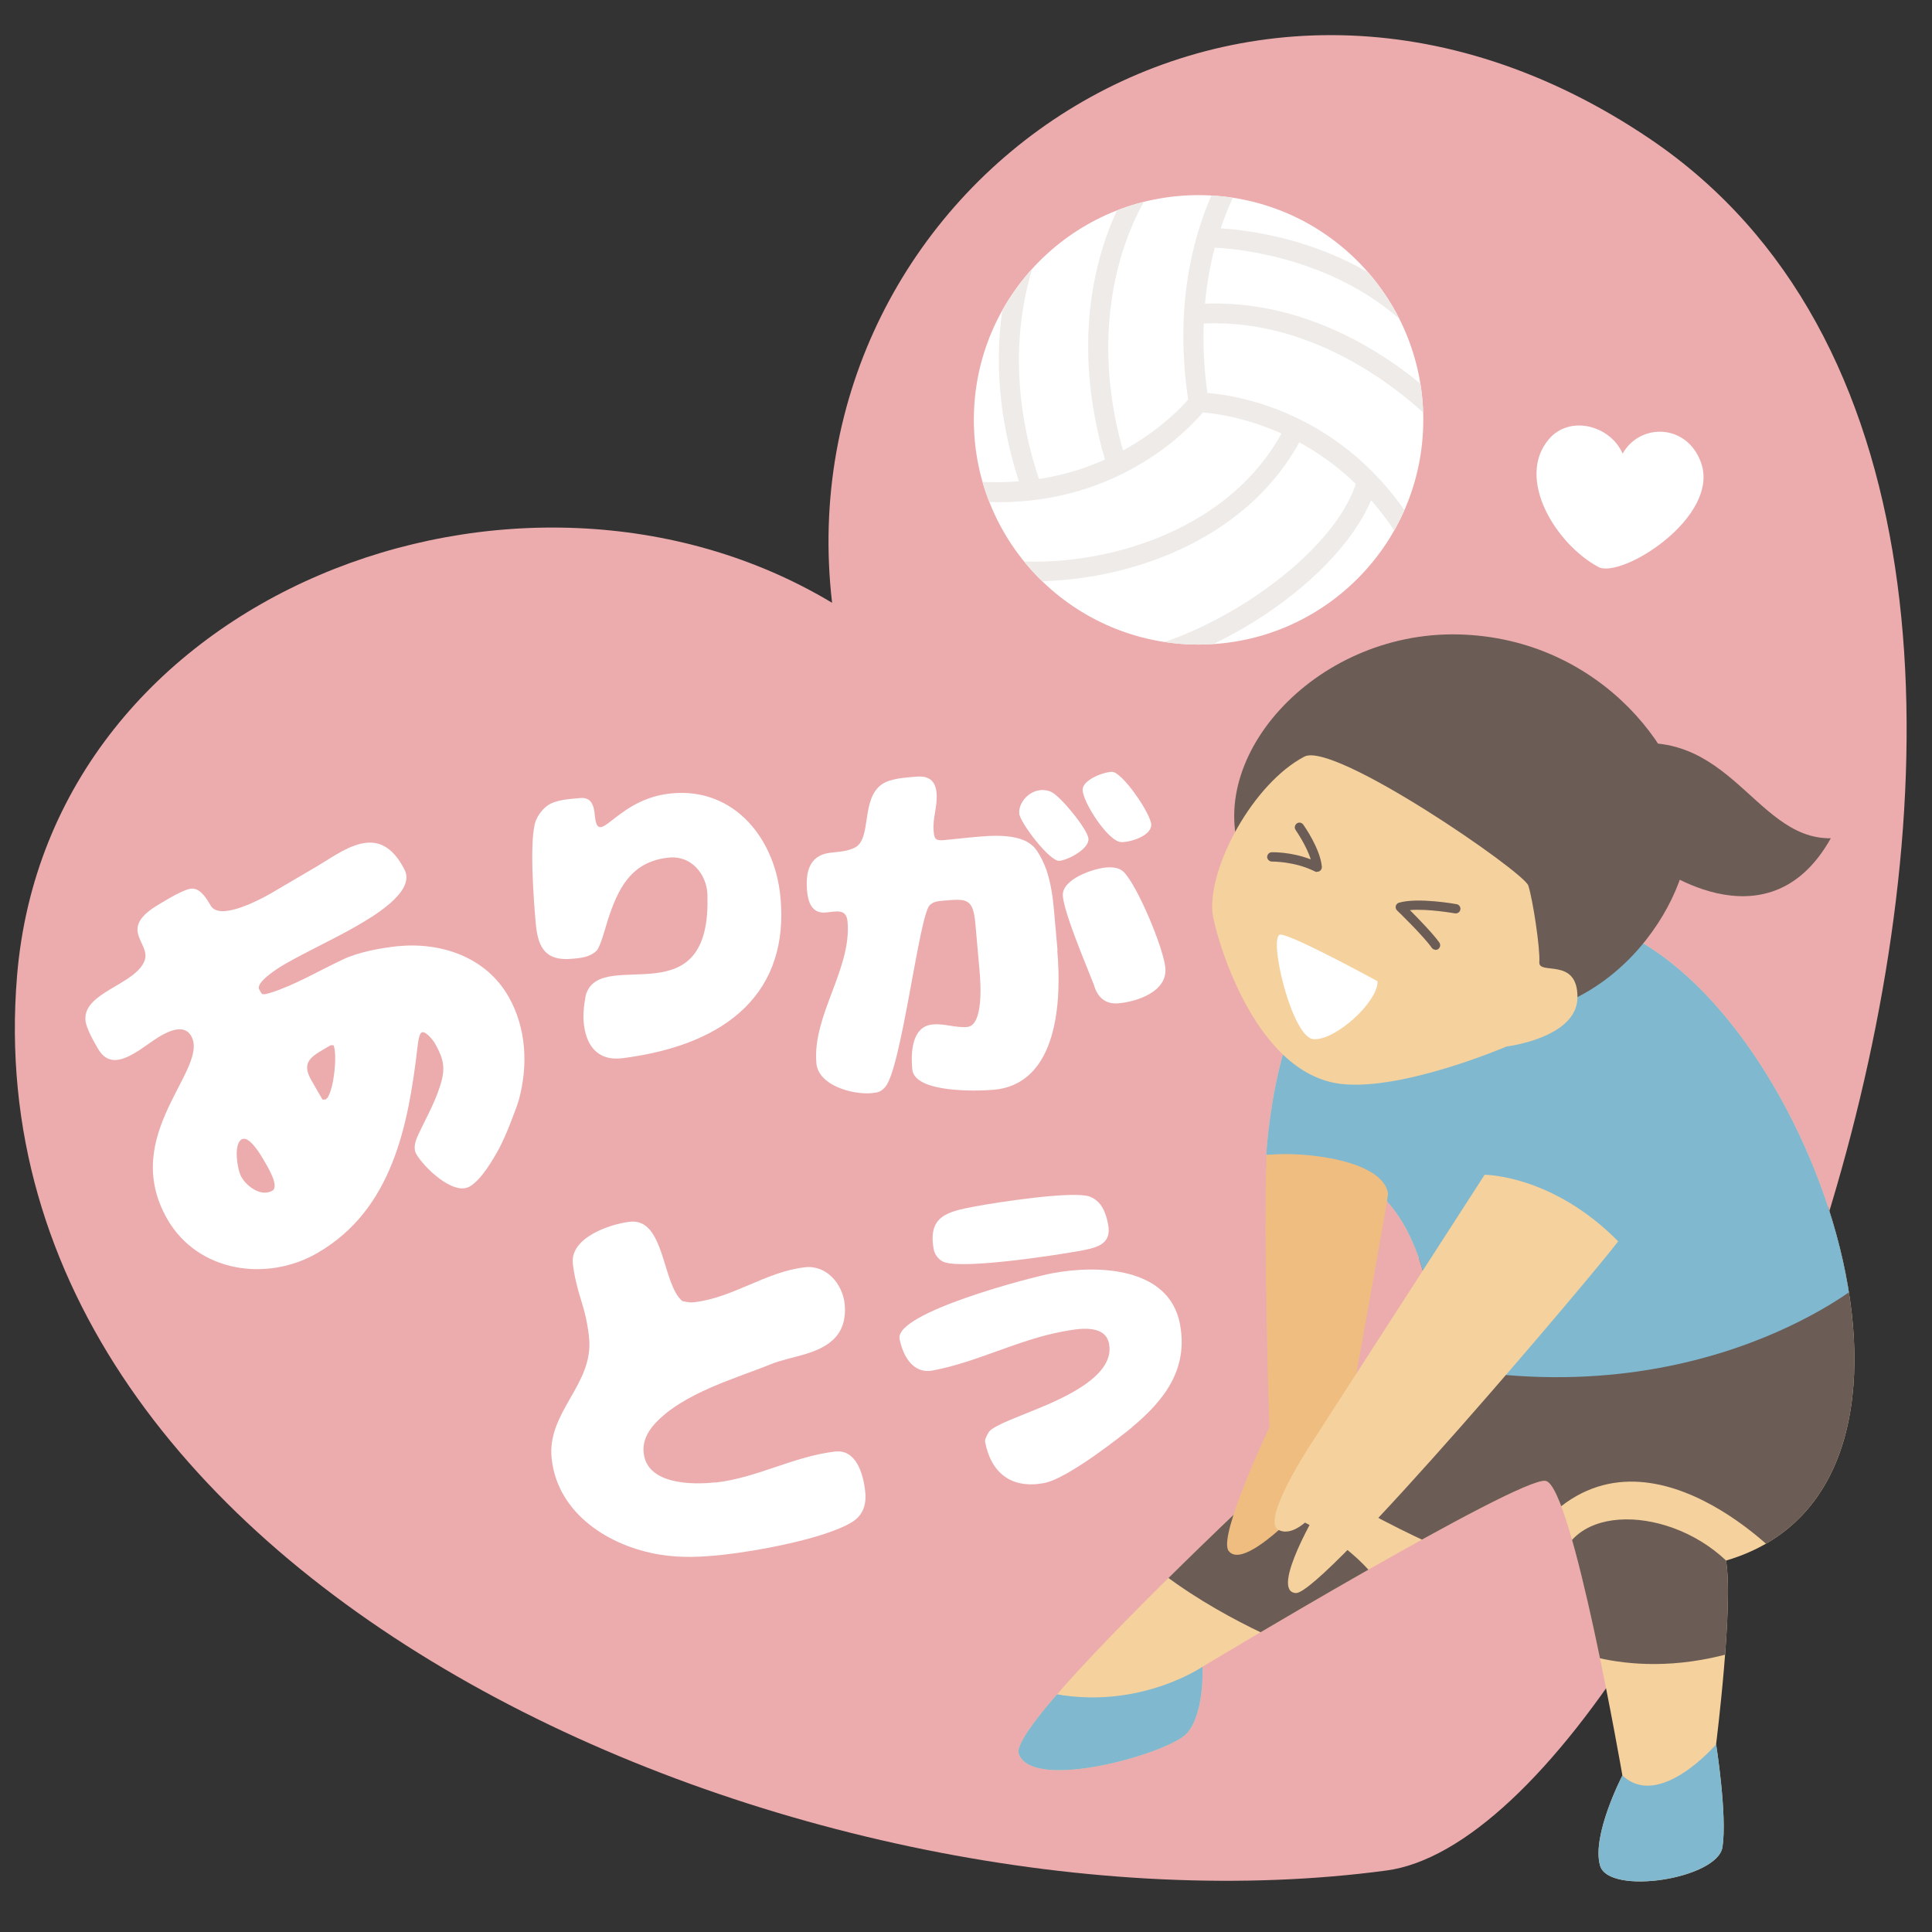 <svg viewBox="0 0 160 160" xmlns="http://www.w3.org/2000/svg" xmlns:xlink="http://www.w3.org/1999/xlink"><rect x="0" y="0" width="160" height="160" fill="#333333" stroke="none"/><clipPath id="a"><path d="m118.64 110.11s-35.39 31.93-34.27 35.13 12.49-.04 13.95-1.72c1.45-1.68 1.27-5.49 1.27-5.49s26.21-15.76 28.41-15.39 6.36 24.4 6.36 24.4-2.57 4.95-1.85 7.46c.72 2.5 9.74 1.11 10.14-1.54s-.53-8.51-.53-8.51 1.46-11.6.82-15.21c20.94-6.15 7.21-45.52-9.04-52.21-13.01-5.35-23.01 2.28-23.01 2.28-5.38 3.65-6.02 16.32-6.02 16.32s6.02.82 7.72 2.05c5.76 3.12 6.05 12.42 6.05 12.42z"/></clipPath><clipPath id="b"><circle cx="99.26" cy="34.77" r="18.61"/></clipPath><path d="m114.8 154.91c-47.04 6.31-117.6-22.95-113.39-74.07 2.63-31.87 41.68-46.41 67.5-30.92-4.02-34.42 33.52-61.5 67.7-38.44 47.62 32.13 4.13 139.95-21.8 143.43z" fill="#ecacad"/><path d="m118.64 110.11s-35.39 31.93-34.27 35.13 12.49-.04 13.95-1.72c1.45-1.68 1.27-5.49 1.27-5.49s26.21-15.76 28.41-15.39 6.36 24.4 6.36 24.4-2.57 4.95-1.85 7.46c.72 2.5 9.74 1.11 10.14-1.54s-.53-8.51-.53-8.51 1.46-11.6.82-15.21c20.94-6.15 7.21-45.52-9.04-52.21-13.01-5.35-23.01 2.28-23.01 2.28-5.38 3.65-6.02 16.32-6.02 16.32s6.02.82 7.72 2.05c5.76 3.12 6.05 12.42 6.05 12.42z" fill="#f5d19d"/><g clip-path="url(#a)"><g fill="#6b5c55"><path d="m102.95 119.44s13.72 8.08 16.94 8.89l6.91-1.01c8.51-11.31 20.7 1.71 20.7 1.71s12.01-14.64 8-25.62-43.9 2.65-43.9 2.65l-8.65 13.39z"/><path d="m94.29 128.67c5.32 4.82 12.85 7.72 12.85 7.72l7.19-5.16c-4.48-6.25-14.04-7.8-14.04-7.8l-6.01 5.24z"/><path d="m129.07 130.78c-.04-6.27 8.79-6.36 13.88-1.54 3.61 3.42 2.27 7.07 2.27 7.07-9.76 3.5-16.34-.23-16.34-.23l.2-5.31z"/></g><path d="m85.13 139.72c8.15 2.64 14.46-1.69 14.46-1.69s8.87 8.34-6.11 9.99-14.95-3.11-8.35-8.3z" fill="#80b8d0"/><path d="m115.12 112.17c24.16 6.49 38.99-5.88 38.99-5.88s-1.15-31.01-15.31-37.03-36.91 4.91-38.61 16.69 7.61 14.8 7.61 14.8l7.32 11.43z" fill="#80b8d0"/><path d="m112.06 77.54c1.97 14.71 15.14 9.07 16.48-1.85z" fill="#f0bd81"/><path d="m134.37 147.04c3.07 2.89 7.76-2.59 7.76-2.59s9.61 13.89-6.18 14.3c-11.96.31-1.58-11.71-1.58-11.71z" fill="#80b8d0"/></g><path d="m114.95 98.89c-.25 1.9-4.03 22.59-4.03 22.59s-7.54 9.08-9.17 6.96c-.92-1.19 3.38-10.25 3.38-10.25s-.52-15.2-.24-22.54c3.15-.34 9.71.44 10.07 3.25z" fill="#f0bd81"/><path d="m122.95 97.29-14.35 22.24s-4.23 6.4-2.72 7.17 3.42-1.92 3.42-1.92-4.21 7-1.99 7.15 24.98-26.79 26.7-29.13c-5.45-5.52-11.05-5.51-11.05-5.51z" fill="#f5d19d"/><path d="m132.7 62.11c10.33-3.12 12.35 7.41 18.92 7.31-5.3 9.48-14.9 1.99-14.9 1.99l-4.01-9.3z" fill="#6b5c55"/><path d="m103.06 71.57c-3.8-8.46 5.7-19.3 17.71-19.03 12.01.28 19.26 10.34 19.1 16.62s-7.45 16.99-19.34 14.81c-11.88-2.18-17.47-12.41-17.47-12.41z" fill="#6b5c55"/><path d="m111.1 89.77c-7.44-.83-10.56-12.83-10.69-14.18-.35-3.83 3.38-10.71 7.61-12.93 2.46-1.29 18.18 9.54 18.55 10.68.37 1.15.99 5.22.91 6.34s3.17-.46 3.16 2.91-5.88 4.08-5.88 4.08-8.55 3.67-13.66 3.1z" fill="#f5d19d"/><path d="m118.86 78.65c-.11 0-.22-.06-.29-.16-.64-.93-2.84-3.07-2.87-3.09-.1-.09-.14-.24-.11-.36.03-.13.13-.24.26-.28 1.58-.46 4.65.1 4.78.12.21.04.35.24.31.45s-.23.34-.45.31c-.02 0-2.23-.4-3.73-.27.71.71 1.95 1.99 2.44 2.69.12.17.08.42-.1.54-.07.05-.16.07-.25.07z" fill="#6b5c55"/><path d="m109.05 72.21c-.05 0-.1-.01-.15-.04-1.72-.86-3.55-.81-3.56-.82-.2 0-.39-.16-.4-.37 0-.21.16-.39.37-.4.08 0 1.58-.05 3.24.59-.36-1.16-1.24-2.41-1.25-2.43-.12-.17-.08-.41.09-.54s.41-.09.54.09c.06.08 1.41 2 1.54 3.49.01.14-.05.27-.17.35-.07.05-.16.07-.24.06z" fill="#6b5c55"/><path d="m114.08 81.26s-6.92-3.79-8.02-3.86.89 8.53 2.72 8.66 5.37-3.13 5.3-4.79z" fill="#fff"/><circle cx="99.26" cy="34.77" fill="#fff" r="18.61"/><g clip-path="url(#b)"><path d="m120.98 34.97c-.36-.43-8.88-10.27-21.19-9.82.16-1.7.44-3.24.81-4.64 2.26.11 10.21.95 16.05 6.59.16.15.36.23.57.23s.43-.08.59-.25c.31-.32.3-.84-.02-1.15-6-5.79-13.81-6.84-16.7-7.02 1.69-5.03 4.27-7.67 4.31-7.71.32-.32.33-.83 0-1.15-.31-.32-.83-.33-1.15-.01-.33.33-8.07 8.11-5.85 23.05-.59.68-2.42 2.59-5.4 4.22-3.73-13.24 2.27-21.47 2.33-21.56.27-.36.2-.87-.16-1.14s-.87-.2-1.14.16c-.28.37-6.66 9.06-2.52 23.29-1.57.71-3.4 1.29-5.47 1.61-4.41-13.27 1.37-21.85 1.43-21.94.26-.37.17-.88-.2-1.14s-.88-.17-1.14.2c-.26.38-6.23 9.18-1.75 23.07-1.65.13-3.43.1-5.36-.18-.45-.07-.86.24-.93.69s.24.86.69.93c1.37.2 2.68.29 3.92.29 9.99 0 15.64-5.92 16.91-7.43.91.06 3.47.38 6.52 1.74-5.01 9.07-16.94 11.54-24.05 10.33-.43-.06-.87.22-.94.67-.07.44.22.87.67.94 1.17.2 2.46.3 3.83.3 7.54 0 17.4-3.2 21.96-11.51 1.54.84 3.14 1.95 4.68 3.45-2.38 7.21-15.94 15.42-23.59 14.11-.43-.06-.87.22-.94.67-.07.44.22.87.67.94.66.11 1.34.16 2.05.16 8.33 0 20.02-7.31 23.08-14.54 1.05 1.21 2.05 2.59 2.95 4.23.15.27.43.43.72.43.13 0 .27-.03.39-.1.4-.22.54-.71.33-1.11-5.78-10.6-15.26-12.11-17.95-12.33-.29-2.06-.37-3.98-.3-5.75 11.62-.5 19.96 9.14 20.05 9.24.16.19.39.29.62.29.19 0 .37-.06.53-.19.34-.29.39-.81.1-1.15z" fill="#eeebe9"/></g><g fill="#fff"><path d="m21.7 82.31c.14.09.55-.05.7-.09 2.03-.64 4.07-1.86 6.02-2.77 1.29-.61 3.09-.94 4.51-1.09 3.61-.35 7.29.89 9.17 4.15 1.51 2.63 1.65 5.78.84 8.68-.19.6-.43 1.18-.64 1.74-.28.74-.59 1.44-.94 2.14-.54.98-1.49 2.63-2.46 3.19-1.36.79-3.81-1.61-4.42-2.68-.29-.5-.07-1.11.15-1.59.73-1.57 1.59-3 1.99-4.69.26-1.17-.05-1.92-.62-2.92-.13-.23-.78-1.05-1.08-.88-.23.13-.31.93-.34 1.17-.76 6.51-2.08 13.51-8.3 17.1-4.19 2.42-9.89 1.59-12.42-2.8-4.04-7.01 3.54-12.45 1.97-15.18-.56-.97-1.76-.45-2.53 0-.76.44-1.42 1-2.18 1.44-1.16.67-2.25.94-3.01-.39-.33-.57-.98-1.69-1.03-2.33-.24-2.34 4.22-2.97 4.91-5 .48-1.47-2.34-2.59 1.25-4.66.56-.33 2.12-1.31 2.73-1.26.69.05 1.17.88 1.48 1.41.75 1.3 4.13-.52 5.03-1.04l3.54-2.08c2.36-1.36 5.38-4.03 7.49.16.94 1.85-2.81 3.97-4 4.66-1.96 1.13-4.04 2.06-6 3.19-.43.25-2.39 1.47-2.04 2.06.15.27.19.33.26.38zm.85 16.3c.63-.36-.43-2.05-.68-2.49-.25-.43-1.23-2.13-1.86-1.76-.7.4-.35 2.55-.02 3.11.46.8 1.63 1.67 2.56 1.14zm4.8-12.03-.46.27c-1.26.73-1.92 1.2-1.08 2.66l.9 1.56.26-.02c.66-.38 1.01-3.86.64-4.49h-.26z"/><path d="m48.57 82.24c1.43-3.78 10.42 2.14 10.01-8.23-.07-1.57-1.3-3.17-3.16-2.99-3.16.3-4.26 2.58-5.12 5.29-.16.52-.58 2.09-.89 2.42-.54.53-1.28.61-2 .67-2.15.21-2.84-.83-3.03-2.82-.17-1.78-.58-7.15 0-8.63.2-.47.51-.88.9-1.19.72-.55 1.93-.59 2.8-.67.88-.08 1.1.62 1.17 1.34.25 2.92 1.57-.98 5.85-1.66 5.34-.83 9.03 3.34 9.53 8.49.75 7.76-4.19 12.23-13.03 13.37-2.14.29-3.13-1.09-3.27-3.09-.06-.9.15-2.05.23-2.3z"/><path d="m87.56 78.72c.36 4.08.09 11.06-5.27 11.53-1.4.12-6.57.27-6.74-1.7-.12-1.34-.07-3.55 1.7-3.71.97-.09 1.87.29 2.84.21 1.37-.12 1.12-3.62 1.04-4.57l-.35-3.95c-.19-2.16-.71-2.11-2.68-1.94-.43.04-.79.07-1.1.37-.88.81-2.35 13.6-3.7 15.07-.36.4-.6.45-1.12.5-1.61.14-4.41-.65-4.57-2.48-.35-3.95 2.93-7.8 2.58-11.72-.1-1.13-.96-.83-1.81-.76-1.13.1-1.46-.85-1.54-1.77-.13-1.46.11-2.92 1.84-3.17.7-.09 1.46-.1 2.11-.43 1.44-.74.47-4.03 2.26-5.26.72-.49 2.01-.55 2.83-.62 1.03-.09 1.59.32 1.68 1.35.1 1.09-.34 2.08-.24 3.15.05.61.13.81.8.76.79-.07 1.58-.17 2.37-.24 1.55-.14 4.31-.44 5.34 1.06.35.49.61 1.05.82 1.61.37 1.1.54 2.25.64 3.41l.29 3.29zm-3.15-11.34c-.1-1.09 1.23-2.38 2.6-1.82.73.27 3.06 3.1 3.13 3.89.08.85-1.68 1.77-2.41 1.84-.79.07-3.25-3.15-3.32-3.91zm6.19 14.2c-.63-1.63-2.45-5.88-2.58-7.37-.12-1.4 2.53-2.28 3.59-2.37.49-.04 1.07 0 1.44.36 1.14 1.12 3.32 6.33 3.46 7.97.17 1.95-2.33 2.78-3.88 2.92-1.1.1-1.76-.52-2.04-1.54v.03zm-.94-16.19c.02-.83 1.77-1.47 2.44-1.47.86.02 3.26 3.54 3.24 4.4-.01.92-1.77 1.44-2.48 1.42-1.08-.03-3.21-3.33-3.2-4.35z"/><path d="m59.25 122.78c3.42-.38 6.5-2.18 9.92-2.57 1.74-.19 2.32 1.85 2.48 3.29.12 1.09-.16 1.99-1.13 2.58-2.3 1.37-7.86 2.37-10.56 2.67-1.81.2-3.5.29-5.29 0-4.19-.67-8.47-3.37-8.98-7.92-.44-3.93 3.53-6.17 3.09-10.1-.11-1.03-.33-2.04-.65-3.04s-.57-2.01-.69-3.04c-.24-2.15 3.06-3.28 4.73-3.47 2.9-.33 2.66 5.2 4.34 6.57.32.07.64.14.94.1 3.25-.36 5.98-2.54 9.22-2.9 1.78-.2 3.1 1.38 3.28 3.02.07.65.07 1.86-.76 2.78-1.32 1.46-3.73 1.56-5.36 2.23-2.78 1.14-7.28 2.37-9.62 4.95-.61.69-1.01 1.46-.9 2.42.29 2.6 4.03 2.63 5.94 2.41z"/><path d="m93.73 118.22c-.55.45-5.26 4.23-7.26 4.6-2.66.5-4.39-.78-4.89-3.42-.04-.22.26-.77.4-.91.48-.49 2.6-1.26 3.35-1.58 2.05-.84 7.06-2.76 6.52-5.61-.32-1.72-2.67-1.25-3.89-1.02-3.69.69-7.04 2.53-10.73 3.22-1.64.31-2.47-1.26-2.73-2.62-.41-2.16 10.84-5.1 12.67-5.44 3.74-.7 9.66-.52 10.55 4.22.7 3.74-1.29 6.3-3.99 8.55zm-4.07-14.67c-2.05.38-9.8 1.58-11.47.97-.43-.15-.77-.6-.86-1.04-.52-2.8 1.16-3.14 3.43-3.57 1.64-.31 8.27-1.35 9.55-.79.94.4 1.28 1.34 1.46 2.28.3 1.58-.82 1.9-2.12 2.15z"/><path d="m132.35 46.94c-3.5-1.88-6.86-7.32-4.07-10.58 1.74-2.03 5.1-1.11 6.1 1.21 1.41-2.53 5.29-2.53 6.48.71 1.66 4.51-6.58 9.7-8.51 8.67z"/></g><path d="m0 0h160v160h-160z" fill="none"/></svg>
